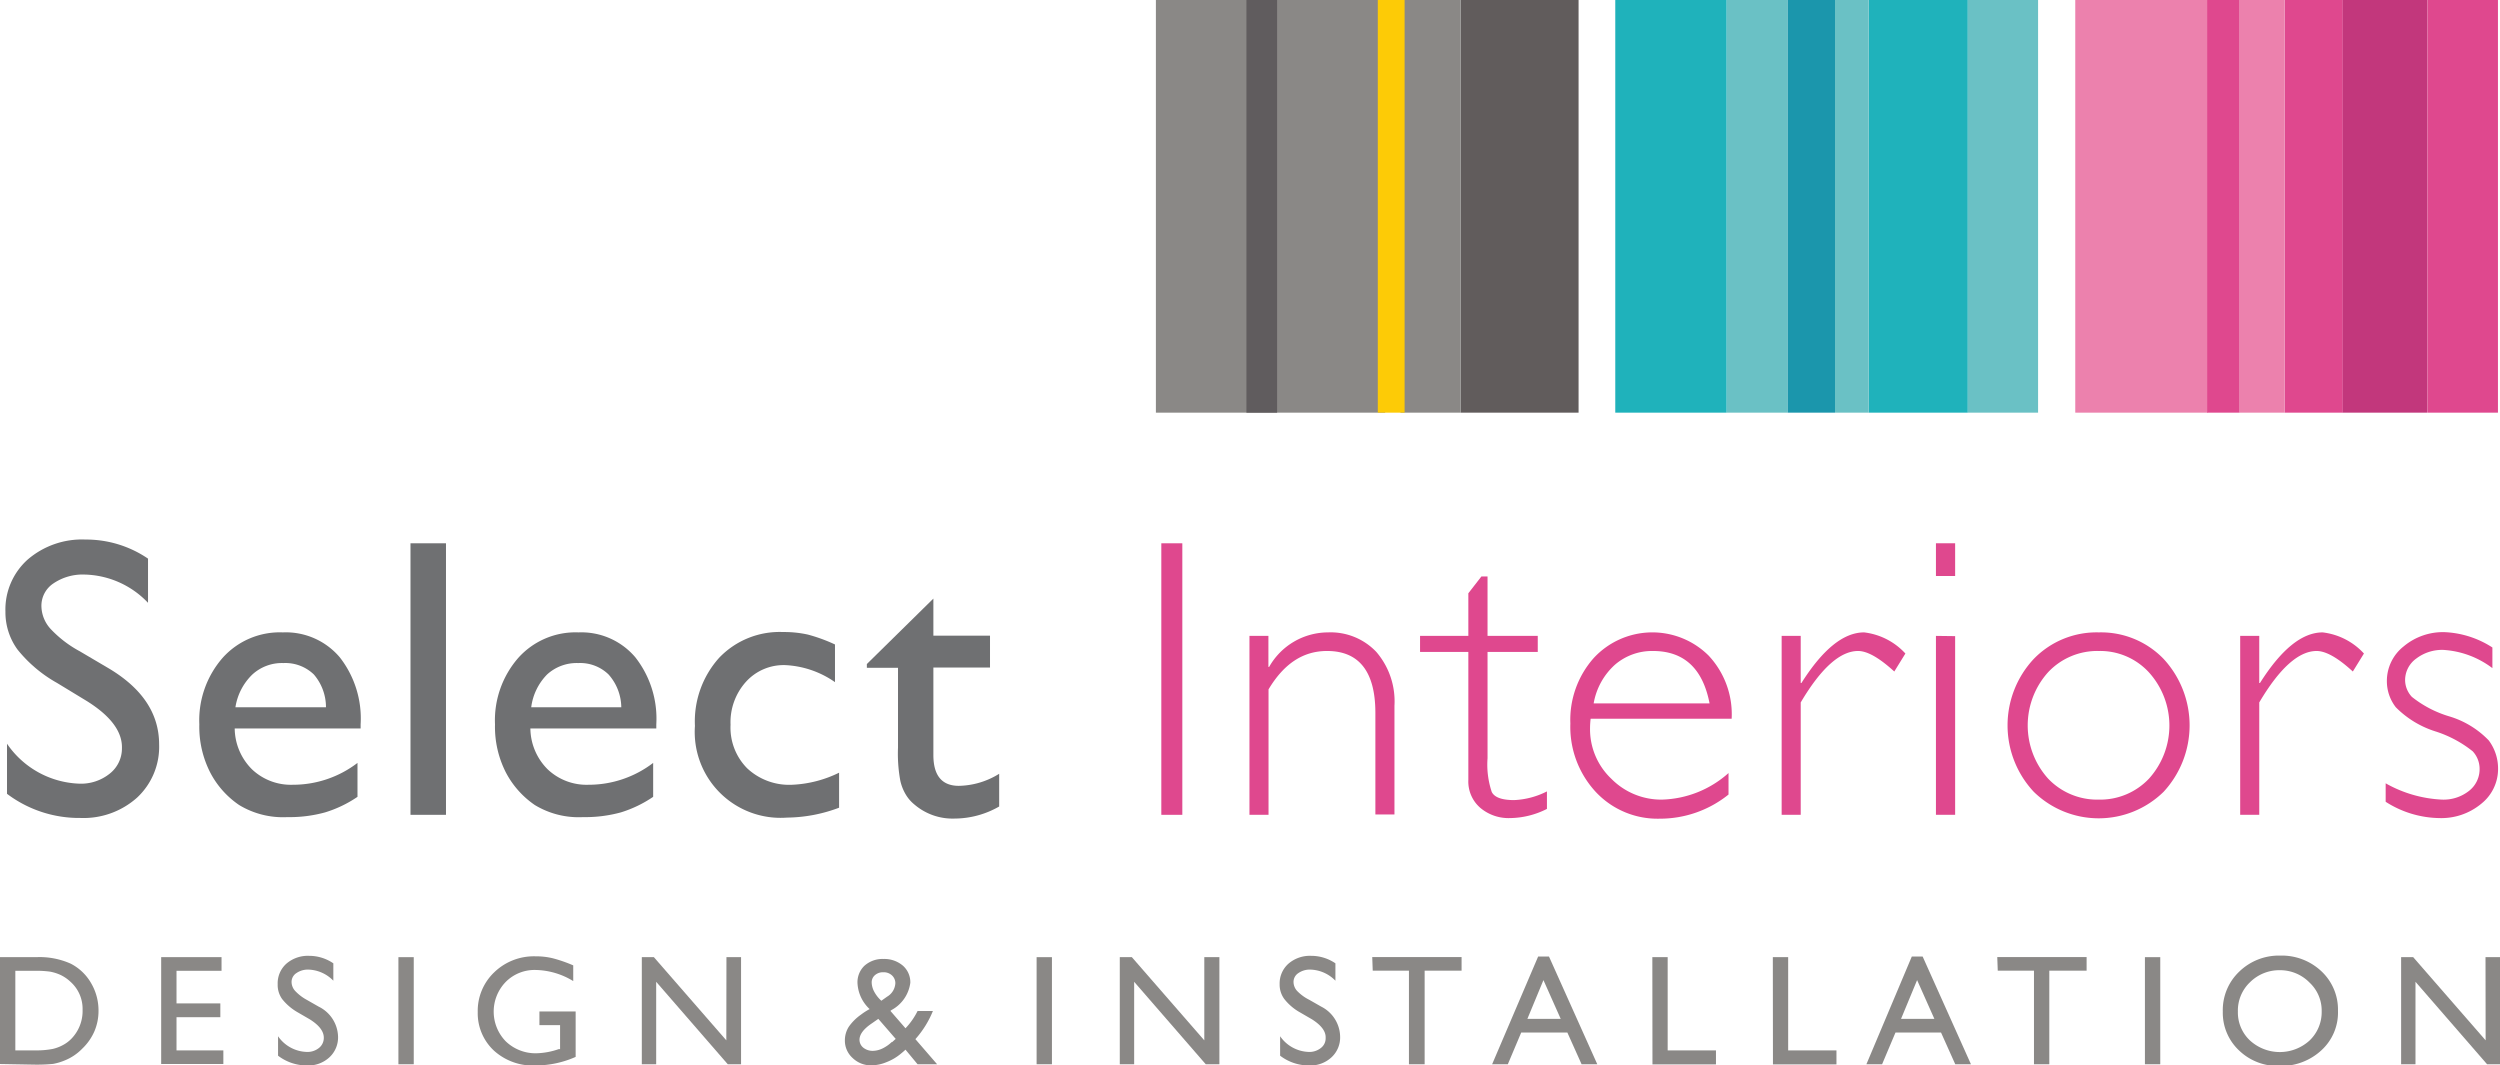 <svg xmlns="http://www.w3.org/2000/svg" viewBox="0 0 207.07 88.25"><defs><style>.cls-1{fill:#6ac1c5;}.cls-2{fill:#1fb2bb;}.cls-3{fill:#1b96ac;}.cls-4{fill:#df488e;}.cls-5{fill:#ec81ad;}.cls-6{fill:#c2377c;}.cls-7{fill:#615c5c;}.cls-8{fill:#8a8886;}.cls-9{fill:#605c5e;}.cls-10{fill:#6f7072;}.cls-11{fill:#fdcb06;}</style></defs><title>select-interiors-logo</title><g id="Layer_2" data-name="Layer 2"><g id="Layer_1-2" data-name="Layer 1"><rect class="cls-1" x="143.01" width="5.06" height="34.18"/><rect class="cls-2" x="154.78" width="8.21" height="34.18"/><rect class="cls-3" x="148.07" width="3.92" height="34.18"/><rect class="cls-1" x="162.99" width="5.82" height="34.18"/><rect class="cls-1" x="151.99" width="2.79" height="34.18"/><rect class="cls-2" x="133.79" width="9.22" height="34.18"/><rect class="cls-4" x="189.22" width="4.83" height="34.18"/><rect class="cls-4" x="201.05" width="5.85" height="34.18"/><rect class="cls-5" x="185.47" width="3.74" height="34.18"/><polyline class="cls-5" points="171.89 34.18 182.89 34.18 182.89 0 171.89 0"/><rect class="cls-4" x="182.82" width="2.66" height="34.18"/><rect class="cls-6" x="194.04" width="7" height="34.18"/><rect class="cls-7" x="120.99" width="9.76" height="34.18"/><rect class="cls-8" x="116" width="4.99" height="34.18"/><rect class="cls-8" x="95.74" width="18.99" height="34.18"/><rect class="cls-9" x="103.24" width="2.54" height="34.18"/><path class="cls-8" d="M0,88.13V79.28H3a6.31,6.31,0,0,1,2.86.54,4.1,4.1,0,0,1,1.68,1.6,4.48,4.48,0,0,1,.62,2.3,4.3,4.3,0,0,1-.34,1.7,4.39,4.39,0,0,1-1,1.43,4.21,4.21,0,0,1-1.5,1,4.59,4.59,0,0,1-.92.27,13.78,13.78,0,0,1-1.6.06Zm2.86-7.72H1.27V87H2.89a7,7,0,0,0,1.48-.12,3.3,3.3,0,0,0,.88-.34,2.78,2.78,0,0,0,.65-.49,3.29,3.29,0,0,0,.94-2.4,3,3,0,0,0-1-2.33,3.25,3.25,0,0,0-.81-.56,3.71,3.71,0,0,0-.88-.28A8.27,8.27,0,0,0,2.86,80.41Z"/><path class="cls-8" d="M13.35,79.28h5v1.13H14.62v2.7h3.63v1.14H14.62V87H18.5v1.13H13.35Z"/><path class="cls-8" d="M25.66,84.43l-1-.58a4.48,4.48,0,0,1-1.29-1.1A2,2,0,0,1,23,81.52a2.18,2.18,0,0,1,.72-1.7,2.72,2.72,0,0,1,1.89-.65,3.55,3.55,0,0,1,2,.62v1.44a3,3,0,0,0-2.06-.92,1.67,1.67,0,0,0-1,.29.87.87,0,0,0-.4.73,1.12,1.12,0,0,0,.3.75,3.86,3.86,0,0,0,.95.73l1,.57A2.85,2.85,0,0,1,28,85.85a2.24,2.24,0,0,1-.72,1.73,2.57,2.57,0,0,1-1.85.67,3.91,3.91,0,0,1-2.4-.81V85.83a3,3,0,0,0,2.39,1.3,1.52,1.52,0,0,0,1-.33,1.06,1.06,0,0,0,.4-.83C26.83,85.43,26.44,84.92,25.66,84.43Z"/><path class="cls-8" d="M33,79.28h1.27v8.87H33Z"/><path class="cls-8" d="M44.68,83.78h3v3.76a8.19,8.19,0,0,1-3.25.71A4.81,4.81,0,0,1,40.89,87a4.23,4.23,0,0,1-1.32-3.17,4.41,4.41,0,0,1,1.37-3.3,4.72,4.72,0,0,1,3.42-1.32,5.94,5.94,0,0,1,1.42.16,11.66,11.66,0,0,1,1.7.59v1.3a6.19,6.19,0,0,0-3.15-.92,3.35,3.35,0,0,0-2.45,1,3.53,3.53,0,0,0,0,4.9,3.55,3.55,0,0,0,2.57,1,6.07,6.07,0,0,0,1.82-.34l.12,0V84.91H44.68Z"/><path class="cls-8" d="M60.17,79.28h1.21v8.87h-1.1l-5.93-6.83v6.83H53.16V79.28h1l6,6.89Z"/><path class="cls-8" d="M76,88.15l-1-1.21q-.14.14-.45.39h0a4.2,4.2,0,0,1-1.11.64,3.36,3.36,0,0,1-1.25.27,2.17,2.17,0,0,1-1.56-.6,1.93,1.93,0,0,1-.65-1.46,2.1,2.1,0,0,1,.32-1.13,4.08,4.08,0,0,1,1-1l0,0a5.4,5.4,0,0,1,.73-.47,3.14,3.14,0,0,1-1-2.06A1.89,1.89,0,0,1,71.59,80a2.25,2.25,0,0,1,1.6-.57,2.36,2.36,0,0,1,1.59.55,1.83,1.83,0,0,1,.62,1.42,3,3,0,0,1-1.56,2.26l-.09.07L75,85.17a5.77,5.77,0,0,0,1-1.43h1.27a8.06,8.06,0,0,1-1.45,2.33l1.8,2.08Zm-2.1-1.84.29-.26-1.44-1.66-.56.39q-1,.68-1,1.35a.84.84,0,0,0,.32.65,1.24,1.24,0,0,0,.78.26,1.92,1.92,0,0,0,.81-.2A3,3,0,0,0,73.86,86.31ZM73,82.89l.48-.34a1.37,1.37,0,0,0,.68-1.11.87.87,0,0,0-.28-.65,1,1,0,0,0-.72-.26,1,1,0,0,0-.69.24.78.78,0,0,0-.27.61,1.72,1.72,0,0,0,.21.76A2.75,2.75,0,0,0,73,82.89Z"/><path class="cls-8" d="M85.86,79.28h1.27v8.87H85.86Z"/><path class="cls-8" d="M99.75,79.28H101v8.87H99.87l-5.93-6.83v6.83H92.75V79.28h1l6,6.89Z"/><path class="cls-8" d="M108.67,84.43l-1-.58a4.34,4.34,0,0,1-1.29-1.1,2,2,0,0,1-.39-1.23,2.19,2.19,0,0,1,.73-1.7,2.72,2.72,0,0,1,1.89-.65,3.55,3.55,0,0,1,2,.62v1.44a3,3,0,0,0-2.07-.92,1.66,1.66,0,0,0-1,.29.87.87,0,0,0-.4.73,1.12,1.12,0,0,0,.3.75,3.68,3.68,0,0,0,1,.73l1,.57A2.84,2.84,0,0,1,111,85.85a2.24,2.24,0,0,1-.72,1.73,2.57,2.57,0,0,1-1.85.67,3.91,3.91,0,0,1-2.4-.81V85.83a3,3,0,0,0,2.38,1.3,1.53,1.53,0,0,0,1-.33,1,1,0,0,0,.39-.83C109.83,85.43,109.44,84.92,108.67,84.43Z"/><path class="cls-8" d="M113.66,79.27h7.4V80.4H118v7.75H116.7V80.4h-3Z"/><path class="cls-8" d="M127.4,79.23h.9l4,8.92H131l-1.18-2.63H126l-1.11,2.63h-1.3Zm1.87,5.16-1.43-3.21-1.33,3.21Z"/><path class="cls-8" d="M136.86,79.28h1.27V87h4v1.16h-5.26Z"/><path class="cls-8" d="M146.84,79.28h1.27V87h4v1.16h-5.26Z"/><path class="cls-8" d="M158.35,79.23h.9l4,8.92h-1.3l-1.18-2.63H157l-1.11,2.63h-1.3Zm1.87,5.16-1.43-3.21-1.33,3.21Z"/><path class="cls-8" d="M165.43,79.27h7.4V80.4h-3.09v7.75h-1.27V80.4h-3Z"/><path class="cls-8" d="M177.66,79.28h1.27v8.87h-1.27Z"/><path class="cls-8" d="M188.86,79.15a4.79,4.79,0,0,1,3.42,1.3,4.34,4.34,0,0,1,1.37,3.27A4.23,4.23,0,0,1,192.27,87a4.9,4.9,0,0,1-3.48,1.29A4.61,4.61,0,0,1,185.45,87a4.28,4.28,0,0,1-1.34-3.22,4.39,4.39,0,0,1,1.35-3.29A4.71,4.71,0,0,1,188.86,79.15Zm0,1.21a3.44,3.44,0,0,0-2.5,1,3.23,3.23,0,0,0-1,2.43,3.17,3.17,0,0,0,1,2.39,3.66,3.66,0,0,0,4.94,0,3.25,3.25,0,0,0,1-2.42,3.17,3.17,0,0,0-1-2.37A3.4,3.4,0,0,0,188.91,80.36Z"/><path class="cls-8" d="M205.87,79.28h1.2v8.87H206l-5.93-6.83v6.83h-1.19V79.28h1l6,6.89Z"/><path class="cls-10" d="M7.18,58.06,4.73,56.57A11.22,11.22,0,0,1,1.45,53.8a5.24,5.24,0,0,1-1-3.13,5.55,5.55,0,0,1,1.84-4.32,6.89,6.89,0,0,1,4.8-1.66,9.1,9.1,0,0,1,5.17,1.58v3.66a7.46,7.46,0,0,0-5.24-2.34,4.31,4.31,0,0,0-2.59.73,2.22,2.22,0,0,0-1,1.87,2.86,2.86,0,0,0,.75,1.89A9.41,9.41,0,0,0,6.6,53.94l2.46,1.45c2.74,1.65,4.12,3.73,4.12,6.27a5.75,5.75,0,0,1-1.82,4.4,6.65,6.65,0,0,1-4.71,1.69,9.92,9.92,0,0,1-6.07-2V61.6a7.57,7.57,0,0,0,6,3.31,3.8,3.8,0,0,0,2.52-.84,2.65,2.65,0,0,0,1-2.11Q10.15,59.91,7.18,58.06Z"/><path class="cls-10" d="M29.87,60.34H19.44a4.85,4.85,0,0,0,1.43,3.38A4.68,4.68,0,0,0,24.26,65a8.79,8.79,0,0,0,5.35-1.81V66a9.86,9.86,0,0,1-2.69,1.29,11.05,11.05,0,0,1-3.11.39,7,7,0,0,1-4-1A7.36,7.36,0,0,1,17.42,64a8.31,8.31,0,0,1-.91-4,7.86,7.86,0,0,1,1.92-5.5,6.35,6.35,0,0,1,5-2.12,5.85,5.85,0,0,1,4.71,2.06A8.23,8.23,0,0,1,29.87,60ZM19.5,58.58H27a4.16,4.16,0,0,0-1-2.71,3.39,3.39,0,0,0-2.52-.95,3.62,3.62,0,0,0-2.58.95A4.79,4.79,0,0,0,19.5,58.58Z"/><path class="cls-10" d="M34,45h2.94V67.49H34Z"/><path class="cls-10" d="M54.36,60.34H43.93a4.85,4.85,0,0,0,1.43,3.38A4.68,4.68,0,0,0,48.75,65a8.79,8.79,0,0,0,5.35-1.81V66a9.94,9.94,0,0,1-2.68,1.29,11.17,11.17,0,0,1-3.12.39,7,7,0,0,1-4-1A7.45,7.45,0,0,1,41.91,64,8.31,8.31,0,0,1,41,60a7.86,7.86,0,0,1,1.92-5.5,6.36,6.36,0,0,1,5-2.12,5.85,5.85,0,0,1,4.7,2.06A8.23,8.23,0,0,1,54.36,60ZM44,58.58h7.46a4.16,4.16,0,0,0-1.05-2.71,3.37,3.37,0,0,0-2.51-.95,3.63,3.63,0,0,0-2.59.95A4.72,4.72,0,0,0,44,58.58Z"/><path class="cls-10" d="M69.5,64v2.9a12.49,12.49,0,0,1-4.31.82,7.11,7.11,0,0,1-7.63-7.59,7.88,7.88,0,0,1,2-5.64,6.92,6.92,0,0,1,5.3-2.14,9.1,9.1,0,0,1,2.05.21,13.61,13.61,0,0,1,2.25.82v3.12a7.82,7.82,0,0,0-4.12-1.41,4.21,4.21,0,0,0-3.26,1.39,5,5,0,0,0-1.27,3.55,4.78,4.78,0,0,0,1.38,3.61A5.09,5.09,0,0,0,65.62,65,9.74,9.74,0,0,0,69.5,64Z"/><path class="cls-10" d="M71.8,55l5.51-5.42v3.07H82v2.64H77.31v7.25c0,1.7.71,2.55,2.11,2.55a6.53,6.53,0,0,0,3.34-1V66.8a7.46,7.46,0,0,1-3.69,1,4.86,4.86,0,0,1-3.35-1.18,3.09,3.09,0,0,1-.69-.8,3.84,3.84,0,0,1-.46-1.16,12.38,12.38,0,0,1-.19-2.73V55.31H71.8Z"/><path class="cls-4" d="M97.93,45V67.49H96.19V45Z"/><path class="cls-4" d="M105.06,52.67v2.57h.06A5.61,5.61,0,0,1,110,52.38,5.21,5.21,0,0,1,114,54a6.28,6.28,0,0,1,1.5,4.46v9h-1.58V59.05c0-3.42-1.35-5.13-4-5.13-2,0-3.58,1.06-4.85,3.18V67.49h-1.58V52.67Z"/><path class="cls-4" d="M123.21,47.75v4.92h4.16V54h-4.16v8.81a7.12,7.12,0,0,0,.35,2.79c.23.45.85.67,1.86.67a6.61,6.61,0,0,0,2.71-.72V67a6.91,6.91,0,0,1-3.06.76,3.63,3.63,0,0,1-2.45-.84,2.88,2.88,0,0,1-1-2.32V54h-4V52.67h4V49.14l1.08-1.39Z"/><path class="cls-4" d="M143.43,59.53H131.75a6.78,6.78,0,0,0-.05.77,5.65,5.65,0,0,0,1.77,4.21,5.8,5.8,0,0,0,4.19,1.72,8.62,8.62,0,0,0,5.51-2.2v1.78a9.05,9.05,0,0,1-5.7,2,7,7,0,0,1-5.3-2.22,7.93,7.93,0,0,1-2.1-5.66A7.72,7.72,0,0,1,132,54.51a6.61,6.61,0,0,1,9.52-.21A7.11,7.11,0,0,1,143.43,59.53ZM132,58.26h9.6q-.84-4.34-4.69-4.34a4.7,4.7,0,0,0-3.15,1.14A5.59,5.59,0,0,0,132,58.26Z"/><path class="cls-4" d="M157.82,54.13l-.92,1.49c-1.24-1.13-2.23-1.7-3-1.7-1.48,0-3.07,1.42-4.75,4.26v9.31h-1.58V52.67h1.58v3.9h.06c1.77-2.8,3.5-4.19,5.19-4.19A5.51,5.51,0,0,1,157.82,54.13Z"/><path class="cls-4" d="M161.94,45v2.71h-1.59V45Zm0,7.69V67.49h-1.59V52.67Z"/><path class="cls-4" d="M173.84,52.38a7.19,7.19,0,0,1,5.37,2.2,8.11,8.11,0,0,1,0,11,7.68,7.68,0,0,1-10.76,0,8.06,8.06,0,0,1,0-11A7.24,7.24,0,0,1,173.84,52.38Zm0,13.85A5.56,5.56,0,0,0,178,64.49a6.57,6.57,0,0,0,0-8.79,5.48,5.48,0,0,0-4.16-1.78,5.58,5.58,0,0,0-4.2,1.76,6.59,6.59,0,0,0,0,8.81A5.6,5.6,0,0,0,173.84,66.23Z"/><path class="cls-4" d="M195.8,54.13l-.92,1.49c-1.23-1.13-2.23-1.7-3-1.7-1.48,0-3.07,1.42-4.75,4.26v9.31h-1.58V52.67h1.58v3.9h.06c1.77-2.8,3.5-4.19,5.19-4.19A5.51,5.51,0,0,1,195.8,54.13Z"/><path class="cls-4" d="M206.44,53.63v1.71a7.47,7.47,0,0,0-4.06-1.51,3.53,3.53,0,0,0-2.25.72,2.2,2.2,0,0,0-.92,1.78,2.06,2.06,0,0,0,.56,1.39,9.14,9.14,0,0,0,3.08,1.61,7.51,7.51,0,0,1,3.29,2,3.89,3.89,0,0,1,.77,2.34,3.68,3.68,0,0,1-1.4,2.91,5.17,5.17,0,0,1-3.46,1.18,8.44,8.44,0,0,1-4.45-1.35V64.88a10.43,10.43,0,0,0,4.66,1.35,3.4,3.4,0,0,0,2.24-.72,2.28,2.28,0,0,0,.88-1.85,2.13,2.13,0,0,0-.57-1.43,9.55,9.55,0,0,0-3.09-1.65,8,8,0,0,1-3.28-2,3.51,3.51,0,0,1-.74-2.16,3.64,3.64,0,0,1,1.39-2.88,5.06,5.06,0,0,1,3.39-1.18A7.88,7.88,0,0,1,206.44,53.63Z"/><rect class="cls-11" x="114.12" width="2.22" height="34.18"/></g></g></svg>
